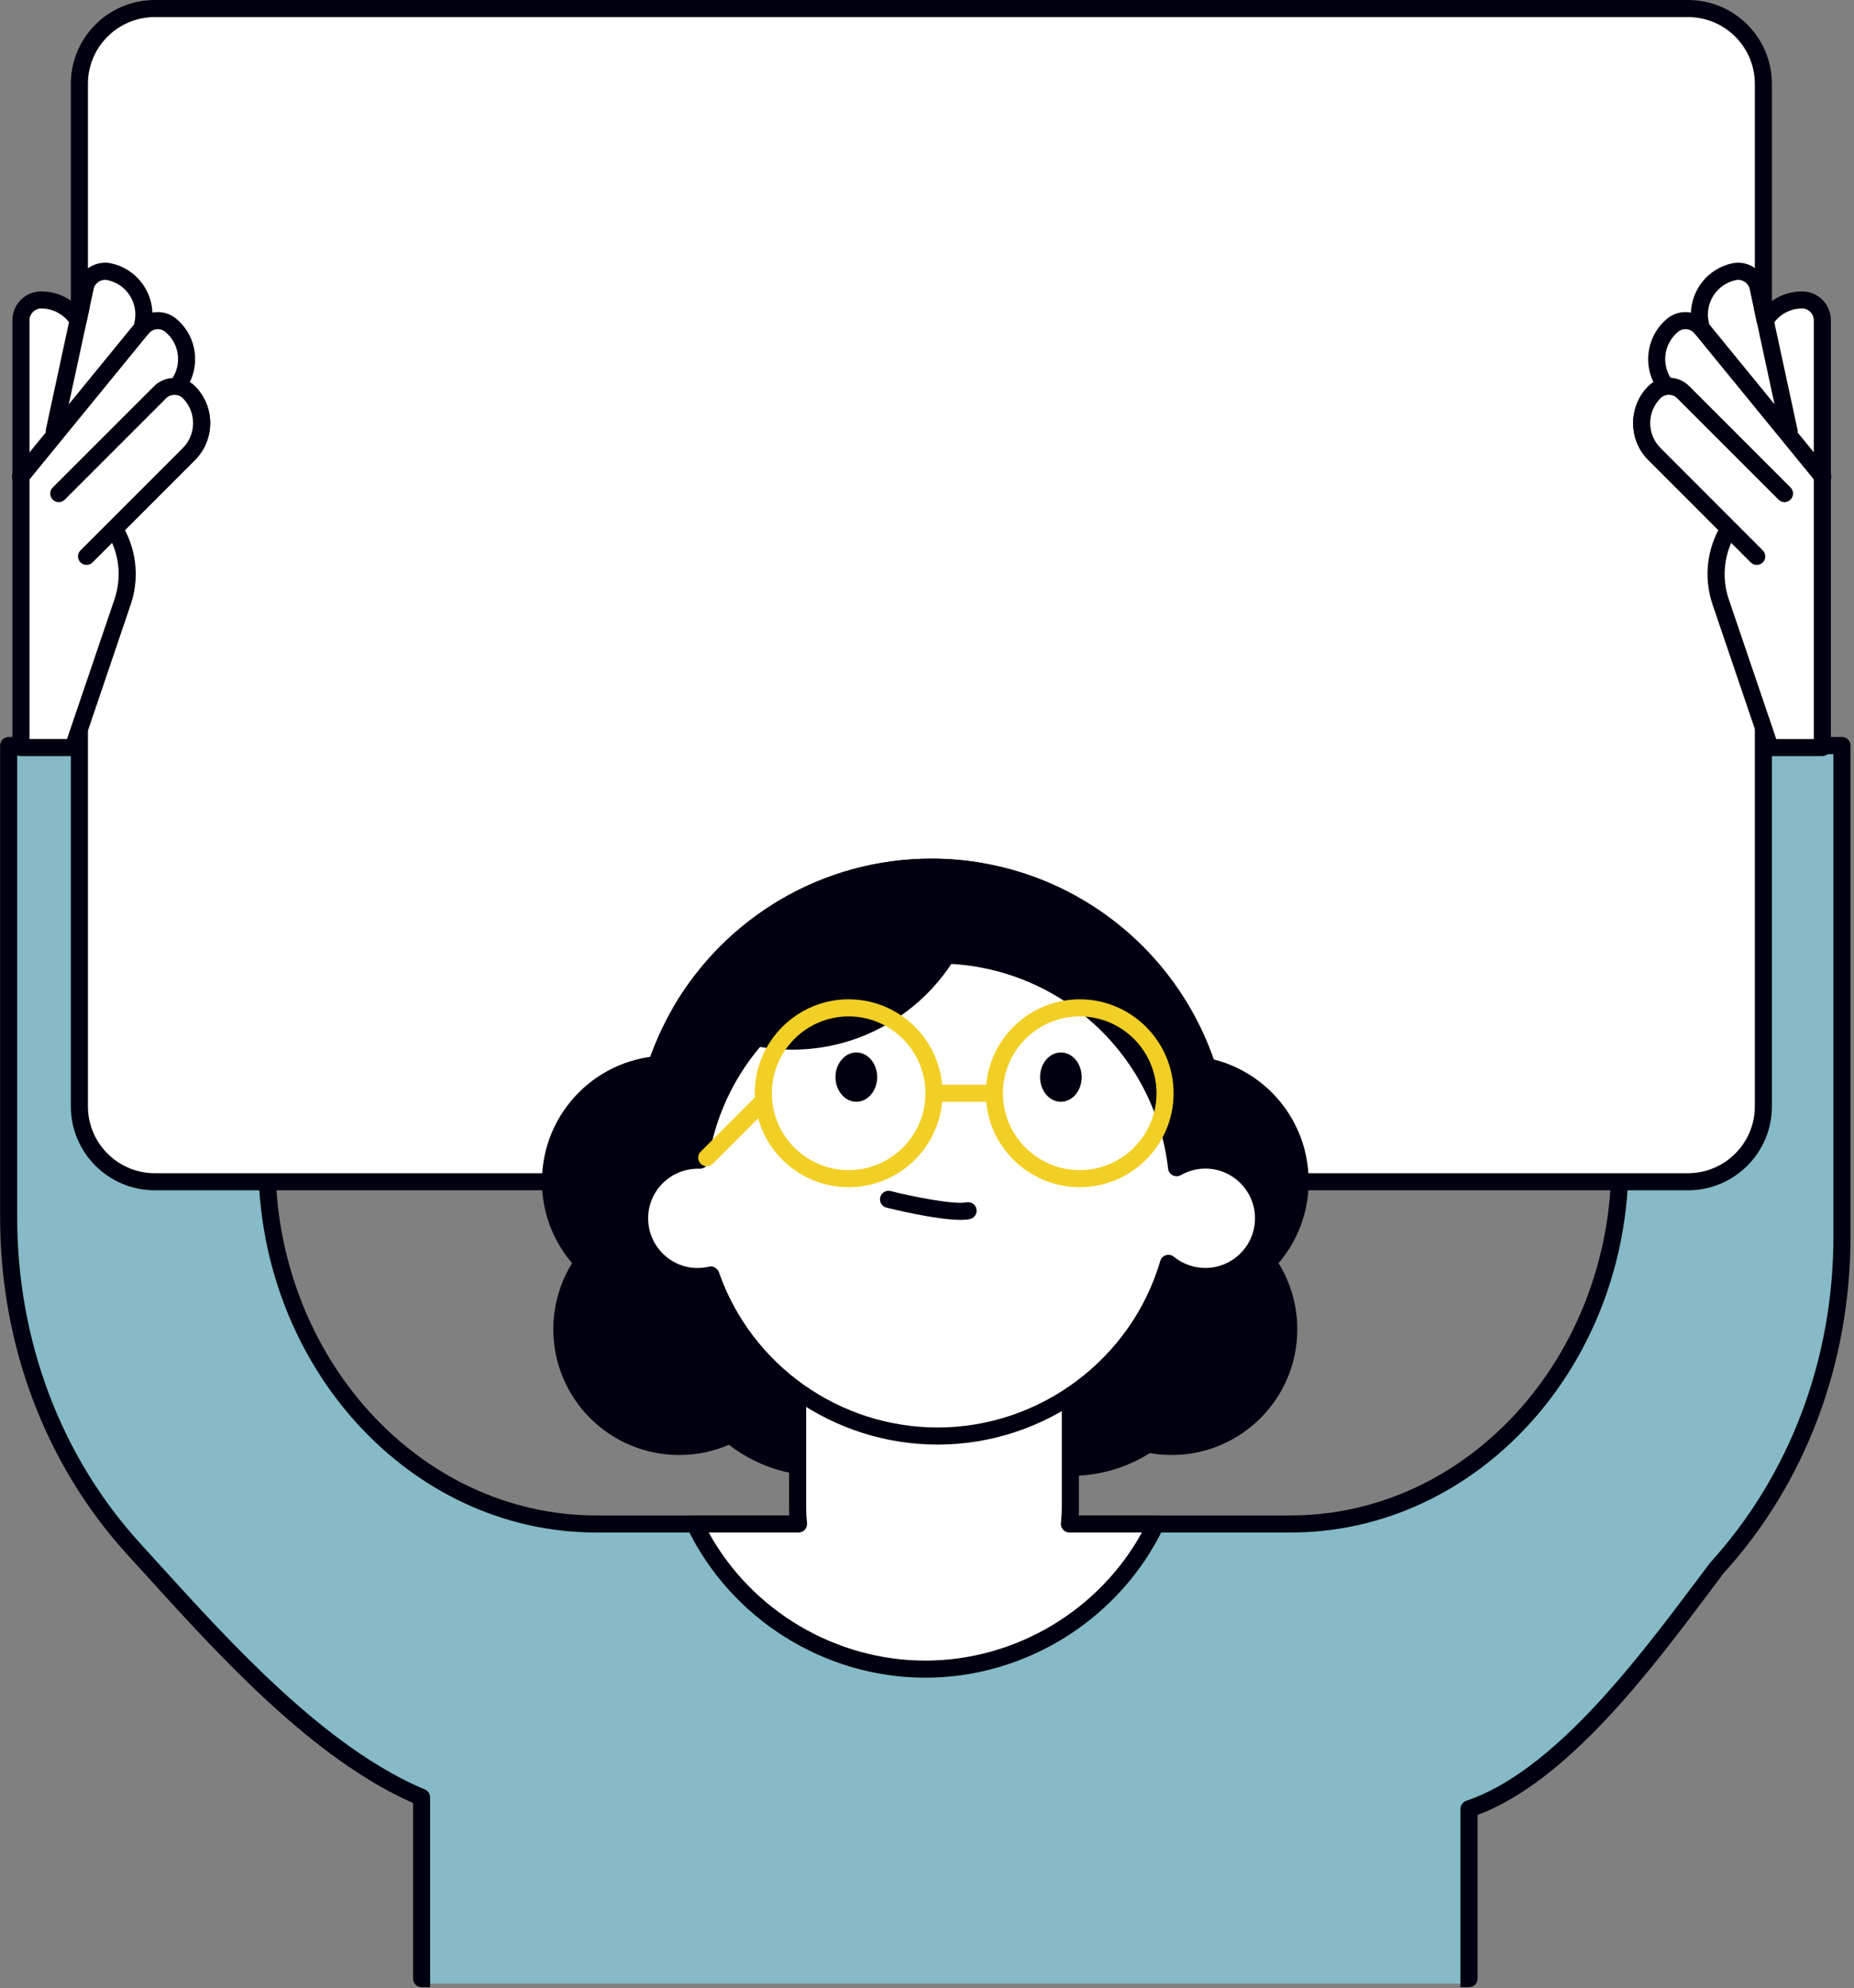 <svg width="374" height="401" viewBox="0 0 374 401" fill="none" xmlns="http://www.w3.org/2000/svg">
<rect x="0" y="0" width="374" height="401" fill="#808080" stroke="none"/>
<path d="M326.785 150.356V234.399C326.785 274.689 297.042 307.345 260.354 307.345H120.271C83.583 307.345 53.839 274.689 53.839 234.399V150.356H1.745V245.514C1.745 270.588 10.809 294.627 26.939 312.342C42.879 329.833 63.161 353.287 85.047 362.489V400.039H296.335V364.815C315.808 358.232 333.695 332.952 346.379 316.168C362.508 298.453 371.572 274.413 371.572 249.34V150.356H326.785Z" fill="#85BAC6"/>
<path d="M86.77 397.315V362.488C86.77 361.799 86.357 361.179 85.719 360.903C65.696 352.482 46.805 331.667 31.592 314.905L28.214 311.187C12.257 293.662 3.468 270.329 3.468 245.514V152.079H52.116V234.399C52.116 275.568 82.704 309.068 120.271 309.068H260.354C297.938 309.068 328.508 275.568 328.508 234.399V152.079H369.849V249.34C369.849 274.154 361.06 297.47 345 315.133L342.186 318.88C329.995 335.1 313.36 357.233 295.783 363.178C295.094 363.419 294.612 364.074 294.612 364.815V397.315V400.761H296.335C297.3 400.761 298.059 399.986 298.059 399.038V366.038C316.221 359.204 332.818 337.098 345.015 320.852L345.052 320.803L347.654 317.322C364.197 299.159 373.295 275.016 373.295 249.34V150.356C373.295 149.408 372.537 148.633 371.572 148.633H326.785C325.82 148.633 325.062 149.408 325.062 150.356V234.399C325.062 273.672 296.025 305.621 260.354 305.621H120.271C84.6 305.621 55.562 273.672 55.562 234.399V150.356C55.562 149.408 54.804 148.633 53.839 148.633H1.745C0.797 148.633 0.022 149.408 0.022 150.356V245.514C0.022 271.19 9.121 295.333 25.681 313.514L28.936 317.097C44.132 333.861 62.961 354.633 83.324 363.626V399.038C83.324 399.986 84.099 400.761 85.047 400.761H86.77V397.315Z" fill="#000010"/>
<path d="M340.519 238.328H31.213C22.821 238.328 16.014 231.521 16.014 223.129V16.907C16.014 8.515 22.821 1.726 31.213 1.726H340.519C348.911 1.726 355.719 8.515 355.719 16.907V223.129C355.719 231.521 348.911 238.328 340.519 238.328Z" fill="white"/>
<path d="M31.213 3.448C23.786 3.448 17.738 9.48 17.738 16.907V223.129C17.738 230.556 23.786 236.605 31.213 236.605H340.519C347.947 236.605 353.996 230.556 353.996 223.129V16.907C353.996 9.48 347.947 3.448 340.519 3.448H31.213ZM340.519 240.051H31.213C21.873 240.051 14.291 232.469 14.291 223.129V16.907C14.291 7.584 21.873 0.002 31.213 0.002H340.519C349.859 0.002 357.442 7.584 357.442 16.907V223.129C357.442 232.469 349.859 240.051 340.519 240.051Z" fill="#000010"/>
<path d="M162.369 268.071C162.369 282.081 151.013 293.437 137.003 293.437C122.976 293.437 111.62 282.081 111.62 268.071C111.62 254.061 122.976 242.688 137.003 242.688C151.013 242.688 162.369 254.061 162.369 268.071Z" fill="#000010"/>
<path d="M248.17 233.417C248.17 266.693 221.184 293.662 187.925 293.662C154.649 293.662 127.664 266.693 127.664 233.417C127.664 200.141 154.649 173.172 187.925 173.172C221.184 173.172 248.17 200.141 248.17 233.417Z" fill="#000010"/>
<path d="M195.714 267.434C195.714 284.132 182.187 297.66 165.488 297.66C148.807 297.66 135.263 284.132 135.263 267.434C135.263 250.753 148.807 237.226 165.488 237.226C182.187 237.226 195.714 250.753 195.714 267.434Z" fill="#000010"/>
<path d="M246.137 267.434C246.137 284.132 232.61 297.66 215.911 297.66C199.23 297.66 185.702 284.132 185.702 267.434C185.702 250.753 199.23 237.226 215.911 237.226C232.61 237.226 246.137 250.753 246.137 267.434Z" fill="#000010"/>
<path d="M160.078 238.277C160.078 252.287 148.721 263.643 134.694 263.643C120.684 263.643 109.328 252.287 109.328 238.277C109.328 224.25 120.684 212.894 134.694 212.894C148.721 212.894 160.078 224.25 160.078 238.277Z" fill="#000010"/>
<path d="M210.948 268.071C210.948 282.081 222.304 293.437 236.331 293.437C250.341 293.437 261.698 282.081 261.698 268.071C261.698 254.061 250.341 242.688 236.331 242.688C222.304 242.688 210.948 254.061 210.948 268.071Z" fill="#000010"/>
<path d="M213.24 238.277C213.24 252.287 224.596 263.643 238.624 263.643C252.634 263.643 263.99 252.287 263.99 238.277C263.99 224.25 252.634 212.894 238.624 212.894C224.596 212.894 213.24 224.25 213.24 238.277Z" fill="#000010"/>
<path d="M215.739 307.344C215.843 306.327 215.912 305.293 215.912 304.242V225.834H160.905V304.242C160.905 305.293 160.974 306.327 161.095 307.344H140.14C148.463 324.662 166.161 336.622 186.668 336.622C207.157 336.622 224.855 324.662 233.179 307.344H215.739Z" fill="white"/>
<path d="M142.966 309.068C151.668 324.853 168.522 334.899 186.667 334.899C204.796 334.899 221.65 324.853 230.352 309.068H215.739C215.239 309.068 214.774 308.861 214.446 308.499C214.119 308.12 213.964 307.637 214.016 307.155C214.136 306.104 214.188 305.139 214.188 304.243V227.558H162.628V304.243C162.628 305.139 162.68 306.104 162.8 307.155C162.852 307.637 162.697 308.12 162.369 308.499C162.042 308.861 161.577 309.068 161.095 309.068H142.966ZM186.667 338.346C166.281 338.346 147.412 326.472 138.589 308.085C138.33 307.551 138.364 306.931 138.675 306.431C139.002 305.931 139.554 305.621 140.14 305.621H159.216C159.198 305.156 159.181 304.691 159.181 304.243V225.835C159.181 224.887 159.957 224.111 160.904 224.111H215.911C216.876 224.111 217.635 224.887 217.635 225.835V304.243C217.635 304.691 217.635 305.156 217.6 305.621H233.178C233.764 305.621 234.315 305.931 234.642 306.431C234.953 306.931 234.988 307.551 234.729 308.085C225.906 326.472 207.036 338.346 186.667 338.346Z" fill="#000010"/>
<path d="M243.138 233.951C241.036 233.951 239.054 234.52 237.348 235.502C234.557 211.342 214.067 192.593 189.166 192.593C164.8 192.593 144.637 210.566 141.19 233.985C141.035 233.968 140.897 233.951 140.76 233.951C134.28 233.951 129.024 239.207 129.024 245.703C129.024 252.183 134.28 257.439 140.76 257.439C141.656 257.439 142.535 257.335 143.379 257.128C149.996 276.05 167.988 289.612 189.166 289.612C211.207 289.612 229.8 274.912 235.711 254.785C237.744 256.439 240.329 257.439 243.138 257.439C249.635 257.439 254.891 252.183 254.891 245.703C254.891 239.207 249.635 233.951 243.138 233.951Z" fill="white"/>
<path d="M143.379 255.405C144.103 255.405 144.758 255.87 145.017 256.56C151.565 275.308 169.315 287.888 189.167 287.888C209.794 287.888 228.25 274.085 234.057 254.302C234.212 253.751 234.643 253.303 235.211 253.13C235.763 252.975 236.349 253.078 236.797 253.458C238.589 254.905 240.829 255.715 243.139 255.715C248.67 255.715 253.168 251.217 253.168 245.703C253.168 240.171 248.67 235.674 243.139 235.674C241.415 235.674 239.709 236.139 238.193 237.001C237.693 237.276 237.09 237.294 236.573 237.035C236.056 236.777 235.694 236.277 235.642 235.691C232.919 212.1 212.947 194.316 189.167 194.316C166.127 194.316 146.24 211.479 142.879 234.226C142.759 235.105 142.052 235.708 141.122 235.708L140.881 235.691C135.229 235.691 130.748 240.171 130.748 245.703C130.748 251.941 136.487 256.939 143.001 255.457C143.121 255.422 143.259 255.405 143.379 255.405ZM189.167 291.335C168.332 291.335 149.669 278.428 142.259 259.075C134.177 260.006 127.301 253.613 127.301 245.703C127.301 238.62 132.781 232.813 139.709 232.279C143.931 208.567 164.938 190.869 189.167 190.869C213.912 190.869 234.816 208.808 238.745 232.985C240.158 232.486 241.639 232.227 243.139 232.227C250.566 232.227 256.614 238.276 256.614 245.703C256.614 253.13 250.566 259.162 243.139 259.162C240.864 259.162 238.624 258.576 236.66 257.49C229.732 277.532 210.535 291.335 189.167 291.335Z" fill="#000010"/>
<path d="M187.925 173.172C165.644 173.172 146.188 185.269 135.763 203.243C142.363 208.516 150.704 211.687 159.802 211.687C180.757 211.687 197.8 194.919 198.265 174.068C194.887 173.482 191.441 173.172 187.925 173.172Z" fill="#000010"/>
<path d="M193.768 246.014C188.822 246.014 179.947 243.826 178.827 243.55C177.897 243.326 177.345 242.378 177.569 241.465C177.811 240.534 178.741 239.966 179.654 240.207C184.238 241.361 192.441 242.981 194.957 242.481C195.904 242.292 196.8 242.895 196.973 243.826C197.162 244.773 196.56 245.67 195.629 245.859C195.112 245.963 194.474 246.014 193.768 246.014Z" fill="#000010"/>
<path d="M171.193 204.983C162.646 204.983 155.701 211.945 155.701 220.492C155.701 229.022 162.646 235.984 171.193 235.984C179.74 235.984 186.685 229.022 186.685 220.492C186.685 211.945 179.74 204.983 171.193 204.983ZM171.193 239.43C160.75 239.43 152.254 230.935 152.254 220.492C152.254 210.049 160.75 201.536 171.193 201.536C181.636 201.536 190.132 210.049 190.132 220.492C190.132 230.935 181.636 239.43 171.193 239.43Z" fill="#F1CF25"/>
<path d="M217.806 204.983C209.259 204.983 202.315 211.945 202.315 220.492C202.315 229.022 209.259 235.984 217.806 235.984C226.354 235.984 233.299 229.022 233.299 220.492C233.299 211.945 226.354 204.983 217.806 204.983ZM217.806 239.43C207.363 239.43 198.868 230.935 198.868 220.492C198.868 210.049 207.363 201.536 217.806 201.536C228.249 201.536 236.745 210.049 236.745 220.492C236.745 230.935 228.249 239.43 217.806 239.43Z" fill="#F1CF25"/>
<path d="M142.569 235.192C142.121 235.192 141.691 235.037 141.346 234.692C140.674 234.02 140.674 232.935 141.346 232.263L152.805 220.803C153.477 220.114 154.58 220.114 155.252 220.803C155.924 221.475 155.924 222.561 155.252 223.233L143.793 234.692C143.448 235.037 143.017 235.192 142.569 235.192Z" fill="#F1CF25"/>
<path d="M199.868 222.215H189.183C188.218 222.215 187.46 221.44 187.46 220.492C187.46 219.527 188.218 218.769 189.183 218.769H199.868C200.833 218.769 201.591 219.527 201.591 220.492C201.591 221.44 200.833 222.215 199.868 222.215Z" fill="#F1CF25"/>
<path d="M176.948 217.218C176.948 219.975 175.07 222.198 172.743 222.198C170.434 222.198 168.539 219.975 168.539 217.218C168.539 214.478 170.434 212.255 172.743 212.255C175.07 212.255 176.948 214.478 176.948 217.218Z" fill="#000010"/>
<path d="M218.203 217.218C218.203 219.975 216.325 222.198 214.016 222.198C211.689 222.198 209.811 219.975 209.811 217.218C209.811 214.478 211.689 212.255 214.016 212.255C216.325 212.255 218.203 214.478 218.203 217.218Z" fill="#000010"/>
<path d="M38.088 79.083C37.433 78.428 36.589 78.049 35.71 77.946C38.743 74.172 38.174 68.657 34.418 65.59C32.677 64.16 30.093 64.418 28.662 66.159L28.628 66.193L28.835 65.297C29.851 60.524 26.835 55.837 22.062 54.803C19.856 54.32 17.685 55.733 17.203 57.939L15.755 64.608C14.204 62.144 11.464 60.489 8.311 60.489C6.053 60.489 4.226 62.316 4.226 64.591V150.77H14.756L24.733 121.406C26.439 116.391 25.732 110.98 23.044 106.621L38.088 91.577C41.534 88.13 41.534 82.53 38.088 79.083Z" fill="white"/>
<path d="M5.95 149.045H13.515L23.096 120.853C24.613 116.39 24.062 111.53 21.58 107.515C21.167 106.843 21.27 105.964 21.839 105.395L36.883 90.351C39.64 87.577 39.64 83.079 36.883 80.305C36.417 79.857 35.865 79.701 35.503 79.65C34.883 79.564 34.35 79.167 34.108 78.581C33.884 78.013 33.987 77.341 34.367 76.858C36.796 73.825 36.331 69.379 33.333 66.915C32.833 66.519 32.23 66.329 31.592 66.398C30.972 66.467 30.403 66.76 29.989 67.26C29.49 67.863 28.611 68.07 27.904 67.725C27.181 67.38 26.784 66.605 26.956 65.829L27.146 64.933C27.974 61.09 25.526 57.317 21.701 56.489C21.08 56.352 20.443 56.472 19.926 56.817C19.392 57.144 19.012 57.678 18.892 58.299L17.444 64.968C17.306 65.657 16.755 66.191 16.066 66.312C15.376 66.433 14.687 66.122 14.308 65.537C12.981 63.451 10.758 62.211 8.311 62.211C7.018 62.211 5.95 63.279 5.95 64.589V149.045ZM14.756 152.492H4.227C3.279 152.492 2.503 151.716 2.503 150.768V64.589C2.503 61.366 5.106 58.764 8.311 58.764C10.706 58.764 12.964 59.557 14.773 60.987L15.514 57.575C15.842 56.059 16.737 54.749 18.047 53.904C19.357 53.077 20.908 52.784 22.424 53.112C27.232 54.146 30.575 58.333 30.748 63.038C30.92 63.003 31.075 62.986 31.247 62.969C32.798 62.814 34.314 63.262 35.503 64.244C39.364 67.398 40.398 72.757 38.295 77.065C38.657 77.289 39.002 77.565 39.313 77.875C43.431 81.976 43.431 88.68 39.313 92.781L25.198 106.912C27.628 111.547 28.06 116.958 26.354 121.956L16.393 151.32C16.152 152.026 15.497 152.492 14.756 152.492Z" fill="#000010"/>
<path d="M10.93 88.698C10.809 88.698 10.689 88.681 10.568 88.646C9.638 88.457 9.051 87.526 9.258 86.596L14.618 61.729C14.825 60.799 15.738 60.213 16.669 60.419C17.599 60.609 18.185 61.54 17.996 62.47L12.619 87.337C12.447 88.147 11.74 88.698 10.93 88.698Z" fill="#000010"/>
<path d="M4.141 97.9C3.762 97.9 3.383 97.762 3.056 97.504C2.315 96.901 2.211 95.815 2.814 95.074L27.336 65.072C27.922 64.331 29.007 64.228 29.748 64.831C30.489 65.434 30.593 66.52 29.99 67.261L5.485 97.263C5.14 97.676 4.641 97.9 4.141 97.9Z" fill="#000010"/>
<path d="M17.461 112.202L38.088 91.575C41.534 88.129 41.534 82.545 38.088 79.082C36.485 77.496 33.901 77.496 32.298 79.082L11.861 99.537L17.461 112.202Z" fill="white"/>
<path d="M17.462 113.927C17.014 113.927 16.583 113.771 16.238 113.427C15.566 112.755 15.566 111.669 16.238 110.997L36.883 90.353C39.64 87.578 39.64 83.08 36.883 80.306C35.987 79.41 34.418 79.41 33.522 80.306L13.068 100.761C12.396 101.433 11.31 101.433 10.638 100.761C9.966 100.089 9.966 98.986 10.638 98.314L31.093 77.876C33.281 75.67 37.107 75.67 39.313 77.876C43.431 81.977 43.431 88.681 39.313 92.799L18.668 113.427C18.341 113.771 17.892 113.927 17.462 113.927Z" fill="#000010"/>
<path d="M333.747 79.083C334.419 78.428 335.263 78.049 336.125 77.946C333.109 74.172 333.661 68.657 337.417 65.59C339.175 64.16 341.742 64.418 343.173 66.159L343.207 66.193L343.018 65.297C341.984 60.524 345.017 55.837 349.773 54.803C351.996 54.32 354.167 55.733 354.65 57.939L356.08 64.608C357.648 62.144 360.388 60.489 363.524 60.489C365.782 60.489 367.626 62.316 367.626 64.591V150.77H357.08L347.119 121.406C345.413 116.391 346.103 110.98 348.791 106.621L333.747 91.577C330.3 88.13 330.3 82.53 333.747 79.083Z" fill="white"/>
<path d="M358.32 149.047H365.885V64.59C365.885 63.281 364.834 62.212 363.524 62.212C361.095 62.212 358.855 63.453 357.545 65.538C357.166 66.124 356.476 66.434 355.77 66.314C355.098 66.193 354.547 65.659 354.391 64.969L352.961 58.3C352.685 57.025 351.41 56.215 350.135 56.491C346.309 57.318 343.863 61.092 344.69 64.935L344.896 65.831C345.068 66.606 344.689 67.399 343.965 67.744C343.259 68.088 342.398 67.916 341.898 67.313C341.45 66.762 340.881 66.469 340.244 66.4C339.623 66.331 339.003 66.52 338.52 66.917C335.505 69.381 335.04 73.827 337.469 76.86C337.866 77.342 337.969 78.014 337.728 78.583C337.487 79.169 336.969 79.565 336.349 79.652C335.97 79.703 335.436 79.858 334.97 80.306C332.196 83.081 332.196 87.579 334.97 90.353L350.014 105.397C350.583 105.966 350.687 106.845 350.256 107.517C347.792 111.532 347.222 116.391 348.739 120.855L358.32 149.047ZM367.609 152.494H357.08C356.339 152.494 355.684 152.028 355.46 151.322L345.482 121.958C343.776 116.96 344.207 111.549 346.637 106.914L332.524 92.783C328.422 88.681 328.422 81.978 332.524 77.877C332.834 77.566 333.178 77.291 333.54 77.067C331.438 72.759 332.489 67.399 336.332 64.246C337.538 63.264 339.037 62.816 340.588 62.971C340.76 62.988 340.933 63.005 341.105 63.039C341.278 58.335 344.603 54.147 349.411 53.113C352.547 52.441 355.65 54.441 356.322 57.577L357.062 60.989C358.889 59.559 361.146 58.766 363.524 58.766C366.73 58.766 369.332 61.368 369.332 64.59V150.77C369.332 151.718 368.574 152.494 367.609 152.494Z" fill="#000010"/>
<path d="M360.906 88.698C360.113 88.698 359.406 88.147 359.217 87.337L353.858 62.47C353.651 61.54 354.254 60.609 355.185 60.419C356.098 60.213 357.029 60.799 357.218 61.729L362.594 86.596C362.801 87.526 362.198 88.457 361.267 88.646C361.147 88.681 361.026 88.698 360.906 88.698Z" fill="#000010"/>
<path d="M367.695 97.9C367.196 97.9 366.713 97.676 366.368 97.263L341.847 67.261C341.243 66.52 341.347 65.434 342.088 64.831C342.829 64.228 343.915 64.331 344.518 65.072L369.04 95.074C369.643 95.815 369.522 96.901 368.798 97.504C368.471 97.762 368.092 97.9 367.695 97.9Z" fill="#000010"/>
<path d="M354.392 112.202L333.747 91.575C330.3 88.129 330.3 82.545 333.747 79.082C335.35 77.496 337.934 77.496 339.537 79.082L359.992 99.537L354.392 112.202Z" fill="white"/>
<path d="M354.391 113.926C353.943 113.926 353.513 113.771 353.168 113.427L332.523 92.799C328.422 88.681 328.422 81.977 332.523 77.876C334.798 75.601 338.485 75.601 340.76 77.876L361.198 98.314C361.87 98.986 361.87 100.089 361.198 100.761C360.526 101.433 359.441 101.433 358.768 100.761L338.313 80.306C337.4 79.392 335.901 79.392 334.97 80.306C332.196 83.08 332.196 87.578 334.97 90.353L355.597 110.997C356.269 111.669 356.269 112.755 355.597 113.427C355.27 113.771 354.822 113.926 354.391 113.926Z" fill="#000010"/>
<path d="M300.368 159.592L279.672 152.872L258.959 146.134L265.679 166.847L272.417 187.543L279.689 173.378L290.752 184.442L297.266 177.928L286.203 166.864L300.368 159.592Z" fill="white"/>
</svg>
